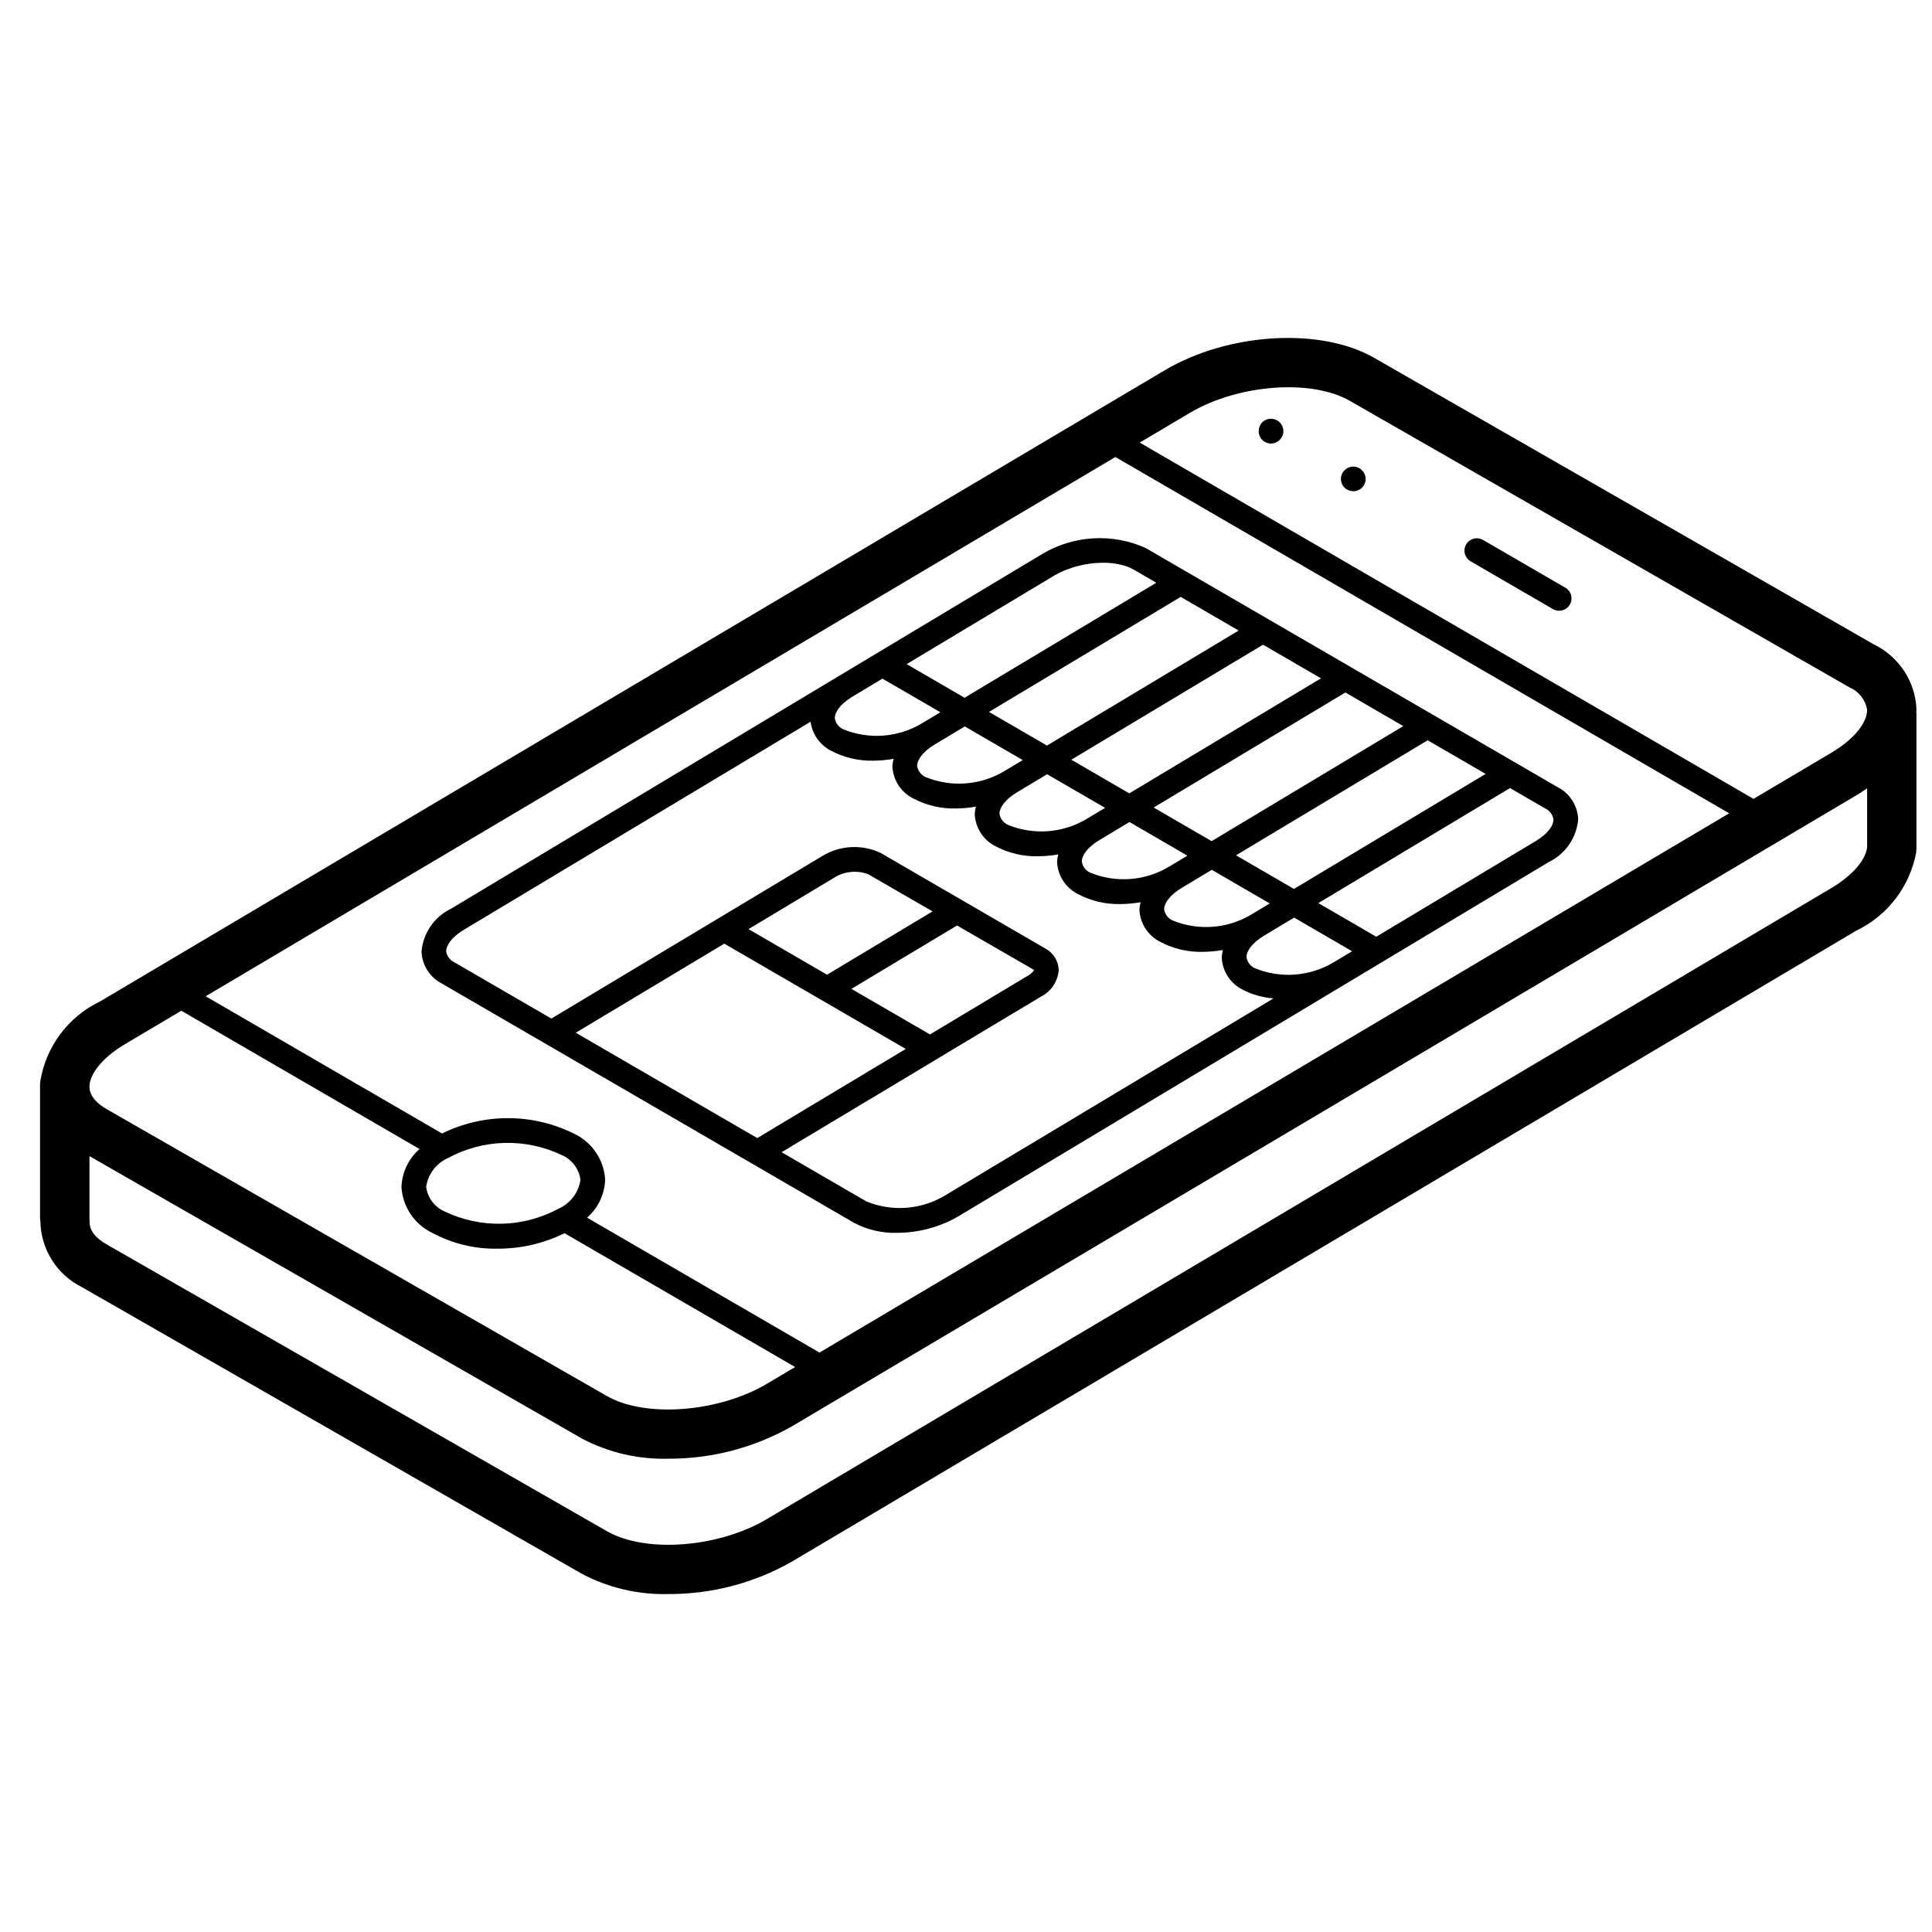 <?xml version="1.0" encoding="UTF-8"?>
<!-- Uploaded to: SVG Repo, www.svgrepo.com, Generator: SVG Repo Mixer Tools -->
<svg width="800px" height="800px" version="1.1" viewBox="144 144 512 512" xmlns="http://www.w3.org/2000/svg">
 <defs>
  <clipPath id="a">
   <path d="m154 233h497.9v334h-497.9z"/>
  </clipPath>
 </defs>
 <g clip-path="url(#a)">
  <path d="m165.82 485.17 132.48 75.961c7.066 3.699 14.961 5.527 22.93 5.309 11.461 0.031 22.73-2.941 32.68-8.625l282.02-167.18c8.344-4.004 14.258-11.77 15.906-20.879 0.02-0.184-0.016-0.367 0-0.555 0.004-0.078 0.043-0.141 0.043-0.219v-35.988c0-0.09-0.047-0.164-0.051-0.254 0.008-0.238 0.059-0.477 0.059-0.719-0.285-7.352-4.586-13.953-11.195-17.188l-132.52-75.996c-14.246-8.172-38.668-6.695-55.582 3.336l-282.04 167.2c-8.477 4.055-14.418 12.02-15.895 21.301-0.004 0.082 0.008 0.16 0.004 0.242-0.004 0.078-0.047 0.145-0.047 0.227v35.98c0 0.148 0.074 0.277 0.086 0.426 0.086 7.5 4.387 14.312 11.117 17.617zm463.43-105.78-282.01 167.17c-12.793 7.625-32.211 9.094-42.406 3.223l-132.51-75.973c-3.188-1.816-4.727-3.918-4.566-6.231 0.012-0.148-0.055-0.273-0.055-0.418l0.008-0.035v-16.742l130.62 74.914c7.043 3.68 14.914 5.496 22.859 5.277 11.477 0.027 22.758-2.941 32.73-8.613l282.04-167.2c1.004-0.594 1.93-1.23 2.848-1.867v15.656c-0.273 2.668-2.91 6.887-9.547 10.836zm-366.55 71.508c9.363-5.078 20.594-5.367 30.207-0.773 2.676 1.156 4.543 3.637 4.922 6.531-0.484 3.363-2.66 6.246-5.766 7.633-9.363 5.078-20.59 5.363-30.203 0.773-2.676-1.156-4.547-3.637-4.922-6.527 0.484-3.367 2.66-6.246 5.762-7.637zm33.488-6.434c-11.027-5.496-23.988-5.523-35.043-0.078l-62.641-36.363 241.08-142.91 162.66 94.422-241.07 142.91-61.594-35.75c2.926-2.555 4.66-6.203 4.793-10.086-0.316-5.234-3.449-9.883-8.184-12.145zm163.08-191.02c12.797-7.598 32.215-9.082 42.406-3.246l132.52 76c2.449 1.059 4.191 3.293 4.613 5.93 0.02 2.762-2.473 7.199-9.527 11.383l-20.578 12.199-162.67-94.418zm-282.04 167.2 14.824-8.789 63.129 36.645c-2.922 2.559-4.656 6.211-4.789 10.094 0.32 5.231 3.453 9.879 8.184 12.141 5.309 2.856 11.266 4.293 17.293 4.172 6.152 0.027 12.227-1.375 17.738-4.098l61.113 35.469-7.481 4.438c-12.816 7.59-32.234 9.086-42.406 3.246l-132.51-76c-2.219-1.273-4.816-3.406-4.606-6.332 0.195-2.703 2.797-7.008 9.512-10.984z"/>
 </g>
 <path d="m533.73 292.75 21.82 12.664c1.012 0.586 2.258 0.59 3.273 0.004 1.012-0.582 1.637-1.66 1.641-2.828 0.004-1.168-0.617-2.25-1.629-2.84l-21.824-12.664c-1.008-0.586-2.258-0.59-3.269-0.004-1.016 0.582-1.641 1.66-1.645 2.828 0 1.172 0.621 2.25 1.633 2.84z"/>
 <path d="m502.63 274.18c0.43 0.016 0.859-0.074 1.246-0.262 0.395-0.141 0.75-0.363 1.047-0.652 0.625-0.625 0.98-1.473 0.98-2.356 0.008-0.43-0.082-0.855-0.262-1.246-0.137-0.41-0.387-0.77-0.719-1.047-0.293-0.309-0.648-0.555-1.047-0.719-1.215-0.5-2.609-0.215-3.531 0.719-0.332 0.277-0.582 0.641-0.723 1.047-0.18 0.391-0.27 0.816-0.262 1.246 0 0.883 0.352 1.734 0.984 2.356 0.613 0.59 1.434 0.918 2.285 0.914z"/>
 <path d="m480.84 261.55c1.789-0.039 3.234-1.48 3.273-3.269 0.004-1.336-0.797-2.539-2.027-3.055-1.23-0.516-2.648-0.238-3.598 0.699-0.594 0.641-0.922 1.48-0.918 2.356-0.004 0.852 0.324 1.676 0.918 2.289 0.633 0.613 1.473 0.965 2.352 0.98z"/>
 <path d="m343.06 452.23 27.277 15.836c3.488 1.84 7.391 2.754 11.332 2.644 5.684 0.012 11.273-1.477 16.199-4.312l156.49-93.898c4.453-2.129 7.449-6.449 7.879-11.363-0.133-3.656-2.258-6.949-5.531-8.582l-10.914-6.336-4.348-2.523-24.188-14.039-15.102-8.77-21.82-12.664-21.82-12.668-10.914-6.332c-8.891-3.996-19.18-3.371-27.523 1.668l-53.516 32.109-102.98 61.789c-4.445 2.129-7.438 6.445-7.875 11.355 0.137 3.66 2.258 6.953 5.535 8.59l77.434 44.949zm-46.473-34.543 39.359-23.613 25.656 14.891 0.016 0.008 22.418 13.012-39.363 23.613-28.523-16.555zm93.859 0.449-20.809-12.078 27.984-16.793 20.406 11.773c-0.031 0.164-0.395 0.785-1.559 1.488zm-27.273-15.828-20.812-12.082 22.926-13.758c2.652-1.586 5.883-1.879 8.777-0.793l17.074 9.852zm113.43-1.695c-1.215-0.539-2.074-1.66-2.273-2.977-0.016-1.387 1.219-3.613 4.703-5.703l7.93-4.758 15.359 8.918-4.84 2.902c-6.312 3.801-14.055 4.398-20.879 1.617zm-106.68-72.004 7.934-4.762 15.355 8.914-4.836 2.898c-6.312 3.805-14.051 4.402-20.875 1.621-1.219-0.535-2.078-1.656-2.277-2.973-0.012-1.387 1.219-3.609 4.699-5.699zm167.79 20.488-50.801 30.484-15.359-8.918 50.801-30.48 8.188 4.75zm-72.621 17.816-15.359-8.914 50.805-30.484 15.355 8.914zm7.164-55.812-50.805 30.48-15.359-8.914 50.805-30.484zm21.82 12.664-50.805 30.484-15.359-8.918 50.805-30.48zm-102.33 17.508 7.934-4.762 15.359 8.918-4.832 2.898c-6.316 3.801-14.059 4.398-20.883 1.617-1.219-0.535-2.078-1.656-2.277-2.969-0.012-1.387 1.219-3.613 4.699-5.703zm21.824 12.664 7.93-4.758 15.359 8.914-4.832 2.898c-6.316 3.805-14.059 4.402-20.887 1.621-1.215-0.539-2.074-1.656-2.273-2.973-0.008-1.387 1.219-3.613 4.699-5.699zm21.82 12.668 7.93-4.762 15.359 8.918-4.832 2.898c-6.316 3.805-14.059 4.402-20.887 1.621-1.219-0.535-2.074-1.66-2.273-2.977-0.008-1.383 1.219-3.613 4.703-5.699zm21.82 12.664 7.93-4.758 15.359 8.914-4.828 2.898c-6.32 3.805-14.062 4.406-20.891 1.621-1.219-0.535-2.074-1.66-2.273-2.977-0.008-1.383 1.219-3.609 4.703-5.699zm93.785-12.383-42.266 25.359-15.359-8.914 50.801-30.484 9.246 5.367c1.219 0.535 2.074 1.656 2.273 2.969 0.016 1.387-1.219 3.613-4.695 5.703zm-124.81-71.75c0.348-0.145 0.711-0.258 1.07-0.387 0.633-0.23 1.27-0.453 1.93-0.633 0.418-0.117 0.844-0.211 1.266-0.305 0.625-0.141 1.25-0.266 1.879-0.363 0.426-0.062 0.855-0.121 1.285-0.168 0.645-0.066 1.281-0.105 1.914-0.125 0.367-0.012 0.73-0.027 1.09-0.023 1.262 0.012 2.523 0.137 3.766 0.379 0.23 0.047 0.445 0.109 0.672 0.164 1.137 0.246 2.234 0.652 3.258 1.207l6.117 3.551-50.809 30.48-15.355-8.914 39.164-23.5c0.883-0.52 1.805-0.977 2.754-1.363zm-163.95 100.96c-0.008-1.387 1.223-3.609 4.699-5.699l91.879-55.129c0.438 3.285 2.453 6.152 5.398 7.672 3.484 1.844 7.387 2.754 11.328 2.648 1.766-0.02 3.531-0.184 5.269-0.484-0.168 0.625-0.273 1.27-0.312 1.918 0.137 3.656 2.258 6.949 5.535 8.582 3.484 1.844 7.391 2.758 11.332 2.648 1.766-0.02 3.527-0.184 5.266-0.484-0.172 0.629-0.277 1.27-0.316 1.918 0.137 3.66 2.258 6.953 5.535 8.586 3.484 1.844 7.387 2.754 11.328 2.644 1.77-0.02 3.531-0.18 5.273-0.48-0.172 0.625-0.277 1.266-0.312 1.914 0.133 3.66 2.254 6.957 5.531 8.59 3.484 1.844 7.387 2.754 11.328 2.644 1.77-0.023 3.531-0.184 5.273-0.484-0.172 0.625-0.277 1.27-0.312 1.918 0.133 3.66 2.254 6.953 5.531 8.586 3.484 1.844 7.387 2.758 11.328 2.644 1.77-0.02 3.531-0.18 5.273-0.48-0.172 0.625-0.277 1.27-0.312 1.918 0.133 3.66 2.254 6.953 5.531 8.586 2.547 1.32 5.332 2.106 8.191 2.309l-87.008 52.203c-6.316 3.809-14.055 4.406-20.879 1.617l-22.484-13.051 40.941-24.562 0.008-0.008 27.746-16.645c2.731-1.352 4.539-4.055 4.738-7.098-0.078-2.406-1.449-4.582-3.582-5.695l-43.641-25.328c-4.961-2.32-10.754-2.004-15.43 0.844l-71.797 43.074-25.605-14.859c-1.215-0.539-2.074-1.66-2.273-2.977z"/>
</svg>